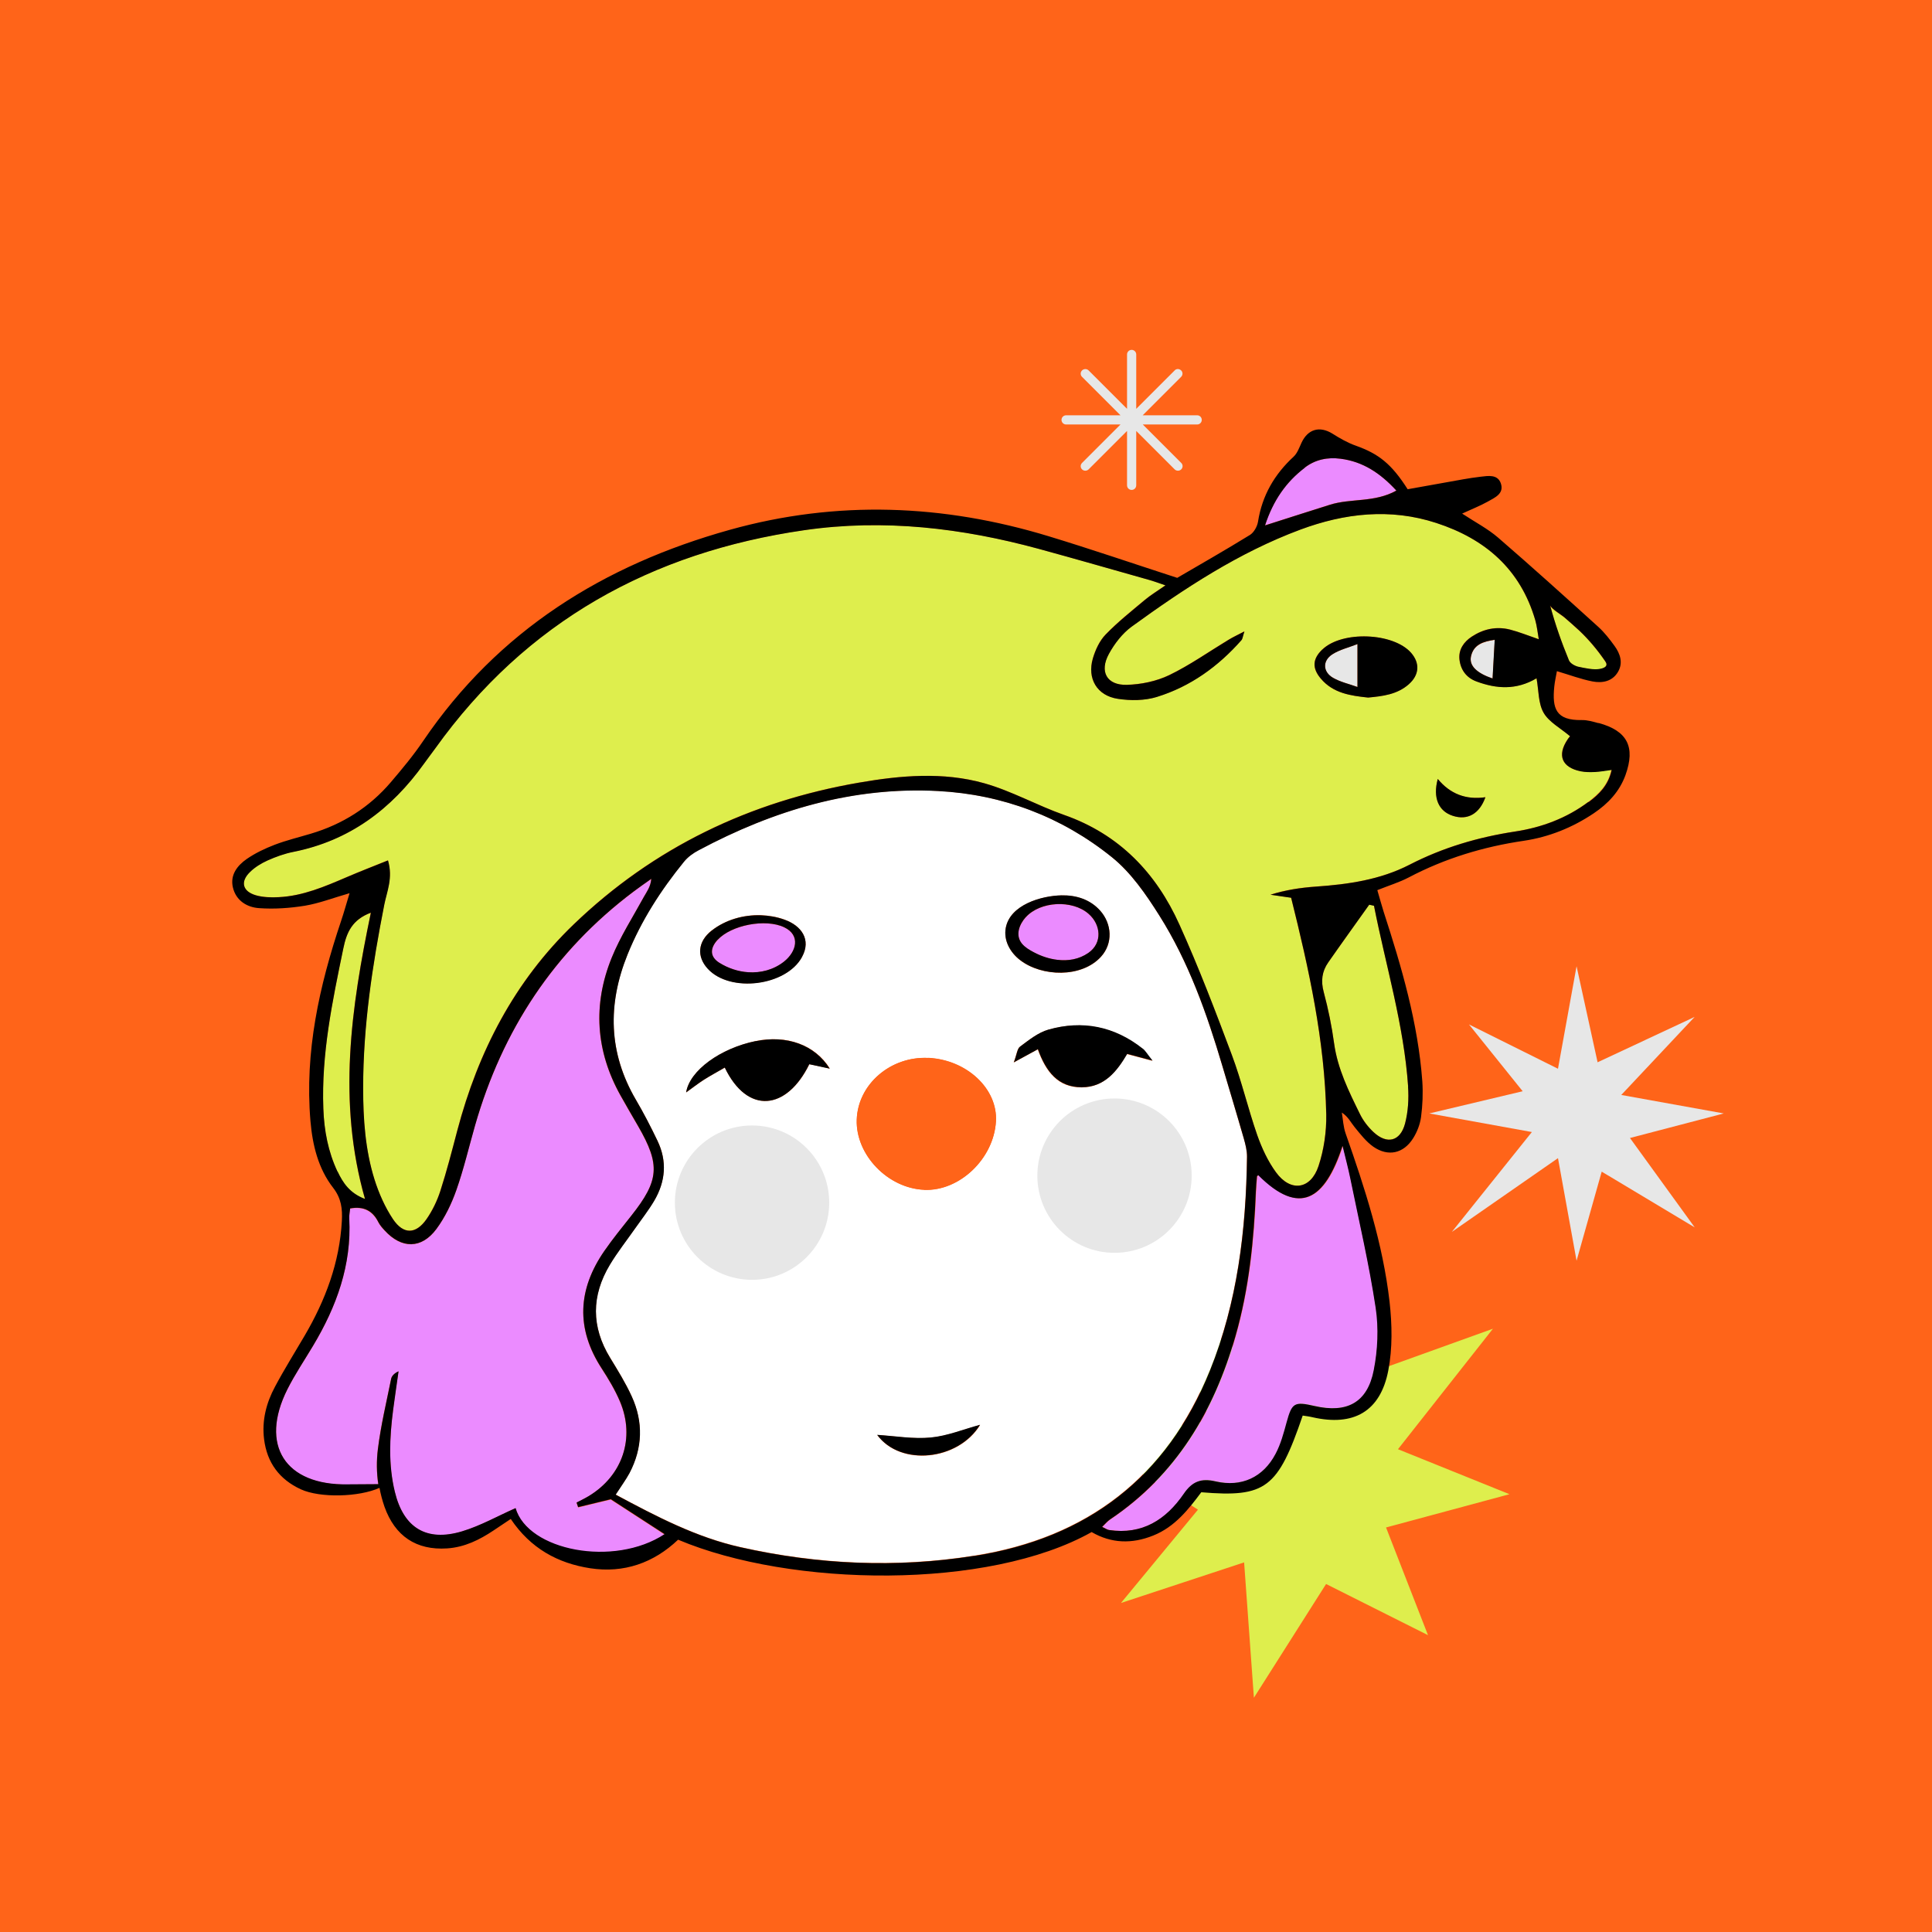 <?xml version="1.0" encoding="UTF-8"?>
<svg xmlns="http://www.w3.org/2000/svg" viewBox="0 0 197.53 197.53">
  <defs>
    <style>
      .cls-1 {
        mix-blend-mode: multiply;
      }

      .cls-1, .cls-2, .cls-3, .cls-4, .cls-5, .cls-6, .cls-7 {
        stroke-width: 0px;
      }

      .cls-1, .cls-6 {
        fill: #e7e7e7;
      }

      .cls-8 {
        isolation: isolate;
      }

      .cls-3 {
        fill: #deee4d;
      }

      .cls-4 {
        fill: #ff6419;
      }

      .cls-5 {
        fill: #fff;
      }

      .cls-7 {
        fill: #eb8bff;
      }
    </style>
  </defs>
  <g class="cls-8">
    <g id="Capa_1" data-name="Capa 1">
      <g>
        <rect class="cls-4" width="197.53" height="197.53"/>
        <g>
          <path class="cls-6" d="m122.39,42.46h-5.56l3.93-3.93c.09-.09.14-.21.14-.33s-.05-.25-.14-.33-.21-.14-.33-.14h0c-.13,0-.25.05-.33.14l-3.93,3.93v-5.56c0-.26-.21-.47-.47-.47s-.47.21-.47.47v5.56l-3.93-3.93c-.18-.18-.48-.18-.67,0-.09.09-.14.21-.14.33s.05.25.14.33l3.93,3.93h-5.56c-.26,0-.47.21-.47.47s.21.47.47.47h5.56l-3.93,3.93c-.09.09-.14.21-.14.33s.05.25.14.33c.18.18.49.18.67,0l3.93-3.93v5.56c0,.26.21.47.47.47s.47-.21.47-.47v-5.56l3.93,3.93c.18.18.49.18.67,0,.09-.09.14-.21.14-.33s-.05-.25-.14-.33l-3.93-3.93h5.56c.26,0,.47-.21.47-.47s-.21-.47-.47-.47Z"/>
          <polygon class="cls-6" points="166.65 116.35 176.24 113.84 165.76 111.95 173.26 103.97 163.34 108.61 161.19 98.79 159.29 109.27 150.19 104.74 155.68 111.57 146.13 113.84 156.62 115.74 148.44 125.95 159.29 118.41 161.19 128.9 163.76 119.79 173.27 125.49 166.65 116.35"/>
          <polygon class="cls-3" points="142.93 148.17 152.64 135.85 138.72 140.86 138.55 128.82 130.15 140.43 119.76 133.56 123.63 145.22 111.68 147.4 122.48 154.35 114.61 163.89 127.2 159.74 128.2 173.58 135.58 161.95 146 167.18 141.71 156.17 154.33 152.77 142.93 148.17"/>
          <g>
            <path class="cls-5" d="m123.69,140.12c2.83-7.01,3.7-14.37,3.8-21.86,0-.63-.15-1.27-.33-1.88-.71-2.47-1.46-4.94-2.19-7.41-1.59-5.37-3.45-10.64-6.45-15.39-1.36-2.15-2.89-4.37-4.84-5.95-5.13-4.14-11.17-6.41-17.76-6.77-8.74-.47-16.84,1.98-24.49,6.05-.55.29-1.11.69-1.5,1.17-2.36,2.9-4.37,6.01-5.78,9.5-2.05,5.09-1.95,10.03.86,14.85.79,1.36,1.52,2.76,2.2,4.18,1.01,2.1.83,4.18-.34,6.16-.58.98-1.3,1.88-1.95,2.82-.86,1.23-1.8,2.41-2.57,3.7-1.9,3.16-1.92,6.35.03,9.53.78,1.28,1.58,2.57,2.2,3.93,1.2,2.63,1.12,5.28-.23,7.85-.36.69-.83,1.31-1.41,2.2,4.21,2.26,8.26,4.37,12.78,5.38,7.91,1.77,15.87,2.14,23.88.87,11.55-1.82,19.68-8.04,24.08-18.94Zm-50.93-44.98c1.41-1.1,3.25-1.63,5.05-1.57.81.03,1.62.17,2.37.44,1.75.62,2.78,2.05,1.82,3.82-1.62,2.97-7.34,3.69-9.63,1.21-1.16-1.25-1.03-2.79.39-3.91Zm1.41,27.17c-.19.72-1.03.87-1.26.38-.26-.61.12-1.73.83-1.81h.05c.5.16.5.98.38,1.42Zm4.59,3.33l-.02.06c-.26.57-1.68.32-1.38-.4.23-.62,1.57-.39,1.4.34Zm1.25-5.78c-.07.61-.93.74-1.43.58-.62-.19-.74-.98-.26-1.27.55-.33,1.62-.08,1.69.63v.06Zm2.74-11.05c-2.32,4.73-6.33,5.16-8.64.34-.81.47-1.51.84-2.16,1.26-.59.38-1.15.82-1.79,1.28.34-2.23,3.49-4.5,7.11-5.25,3.17-.65,6.05.37,7.58,2.81-.79-.17-1.45-.31-2.09-.45Zm6.94,37.91c1.85.11,3.69.44,5.48.27,1.69-.16,3.33-.84,5.04-1.3-2.24,3.67-8.14,4.26-10.51,1.04Zm4.8-25.07c-3.72-.15-7.02-3.58-6.9-7.17.12-3.62,3.46-6.5,7.31-6.31,3.94.19,7.12,3.17,6.92,6.5-.23,3.81-3.72,7.14-7.33,6.99Zm8.34-26.77c.44-2.37,3.64-3.29,5.7-3.33,1.48-.03,2.91.4,3.95,1.56,1.21,1.36,1.33,3.35.08,4.72-1.98,2.17-6.04,2.05-8.26.34-1-.77-1.7-2-1.47-3.29Zm6.63,23.84c-.22.53-.98.52-1.25.03-.29-.5-.07-1.44.61-1.42h.07c.6.09.79.89.57,1.39Zm4.45,4.78c-.11.5-.9.59-1.12.1-.19-.38-.07-.97.37-1.08h.07c.49-.08.79.55.68.98Zm-3.33-12.32c-2.43,0-3.65-1.6-4.48-3.89-.86.46-1.46.79-2.46,1.34.31-.82.34-1.39.64-1.61.9-.67,1.84-1.43,2.88-1.73,3.51-1,6.77-.33,9.65,1.94.29.23.49.59,1,1.23-1.09-.29-1.75-.47-2.59-.69-1.04,1.75-2.31,3.41-4.65,3.41Zm5,5.07c-.07-.85,1.47-.77,1.51-.02v.07c-.1.75-1.49.71-1.51-.05Z"/>
            <g>
              <path class="cls-7" d="m105.7,97.37c.73.39,1.55.67,2.39.77,1.1.13,2.23-.04,3.19-.71,1.46-1.02,1.28-2.89.02-3.99-1.68-1.47-4.94-1.29-6.42.34-.67.73-1.11,1.84-.4,2.71.32.39.77.65,1.22.89Z"/>
              <path class="cls-7" d="m128.67,120.15s-.13.08-.13.13c-.04.5-.09.99-.11,1.49-.2,5.02-.71,10-2.09,14.85-2.19,7.67-6.06,14.19-12.82,18.73-.27.18-.48.44-.81.76.34.16.51.29.7.32,3.39.51,5.83-1.06,7.65-3.71.86-1.25,1.77-1.61,3.26-1.26,2.65.62,4.86-.42,6.12-2.81.53-1,.83-2.12,1.13-3.22.55-2,.77-2.16,2.86-1.68,3.31.76,5.39-.35,6.05-3.65.41-2.07.52-4.3.2-6.38-.67-4.45-1.7-8.84-2.6-13.26-.2-.98-.46-1.95-.78-3.28-1.8,5.5-4.39,7.19-8.61,2.97Z"/>
              <path class="cls-7" d="m73.56,98.45c.89.55,1.9.89,2.92.96,1.29.09,2.6-.24,3.67-1.08,1.3-1.02,1.73-2.71.02-3.52-1.9-.9-5.41-.24-6.81,1.3-.79.86-.8,1.73.2,2.35Z"/>
              <path class="cls-7" d="m59.1,154.11l-.16-.47c.41-.22.84-.42,1.24-.66,3.47-2.09,4.78-5.95,3.2-9.67-.5-1.18-1.17-2.3-1.87-3.38-2.66-4.09-2.44-8.1.28-12.03.85-1.23,1.81-2.4,2.74-3.58,2.86-3.61,2.99-5.2.72-9.14-.61-1.05-1.23-2.1-1.82-3.17-2.53-4.54-2.84-9.28-.9-14.07.88-2.17,2.17-4.18,3.3-6.24.29-.53.68-1.01.75-1.83-.6.43-1.22.85-1.81,1.3-8.14,6.12-13.42,14.18-16.21,23.92-.63,2.2-1.15,4.44-1.91,6.6-.49,1.4-1.16,2.8-2.04,3.98-1.52,2.05-3.55,2.03-5.28.16-.24-.26-.49-.54-.65-.85-.59-1.18-1.51-1.65-2.89-1.41-.03.33-.11.68-.09,1.02.25,4.76-1.3,9.01-3.7,13.02-.88,1.47-1.85,2.91-2.62,4.44-2.88,5.72-.24,9.85,6.18,9.73.55,0,2.08-.02,3.11-.02-.18-1.19-.19-2.4-.04-3.6.3-2.41.87-4.78,1.35-7.16.06-.31.33-.58.76-.78-.19,1.33-.4,2.66-.56,3.99-.35,2.78-.49,5.57.18,8.33.89,3.68,3.22,5.14,6.88,4.04,1.89-.57,3.65-1.57,5.46-2.37,1.24,4.38,10.05,6.09,15.24,2.68-1.9-1.23-3.71-2.41-5.5-3.57-1.12.27-2.23.54-3.34.81Z"/>
            </g>
            <path class="cls-7" d="m142.77,50.16c-1.64-1.78-3.42-2.97-5.72-3.26-1.32-.17-2.57.09-3.65.91-1.91,1.46-3.23,3.34-4.07,5.9,2.44-.77,4.54-1.44,6.63-2.11,2.15-.68,4.55-.2,6.8-1.45Z"/>
            <path class="cls-6" d="m152.61,69.38c.08-1.39.15-2.65.22-3.96-1.15.18-2.17.47-2.43,1.71-.2.95.61,1.69,2.21,2.25Z"/>
            <g>
              <path class="cls-3" d="m161.43,68.2c.63.12,1.5.32,2.14.21.22-.04.69-.16.68-.46,0-.04-.01-.08-.02-.12-.03-.09-.09-.17-.14-.25-.78-1.12-1.62-2.14-2.61-3.08-.49-.47-1-.91-1.52-1.35-.3-.25-1.38-.89-1.47-1.25.52,1.97,1.18,3.82,1.93,5.64.13.32.64.6,1.02.67Z"/>
              <path class="cls-3" d="m37.31,122.59c-2.83-9.93-1.42-19.56.6-29.27-1.91.72-2.47,2-2.82,3.67-1.11,5.4-2.25,10.79-2.04,16.36.08,2.24.49,4.41,1.45,6.45.54,1.15,1.22,2.22,2.8,2.8Z"/>
              <path class="cls-3" d="m139.99,92.49c-1.4,1.97-2.81,3.92-4.19,5.9-.65.92-.77,1.9-.46,3.04.47,1.72.82,3.48,1.06,5.24.35,2.6,1.5,4.9,2.63,7.2.34.69.84,1.34,1.4,1.87,1.37,1.28,2.73.96,3.22-.86.33-1.21.4-2.55.31-3.81-.43-6.3-2.27-12.33-3.49-18.48-.16-.04-.32-.07-.49-.11Z"/>
              <path class="cls-3" d="m161.6,78.85c-1.93-.4-2.43-1.63-1.34-3.25.14-.2.31-.38.26-.33-1.01-.86-2.16-1.47-2.71-2.41-.55-.95-.49-2.25-.72-3.52-2.09,1.23-4.11,1.08-6.13.33-1.04-.38-1.63-1.19-1.75-2.25-.11-1.02.44-1.8,1.26-2.34,1.19-.78,2.51-1.07,3.9-.72.94.24,1.84.61,2.95.99-.13-.73-.19-1.36-.36-1.95-1.52-5.2-5.11-8.31-10.12-9.94-4.71-1.53-9.38-1-13.9.68-6.29,2.34-11.86,6.02-17.26,9.93-.95.69-1.74,1.73-2.31,2.77-1,1.82-.22,3.23,1.84,3.17,1.46-.04,3.02-.37,4.32-.99,2.12-1.02,4.06-2.4,6.08-3.62.45-.27.92-.49,1.61-.85-.17.52-.18.76-.3.89-2.37,2.69-5.21,4.74-8.63,5.8-1.25.39-2.71.39-4.01.2-2.13-.32-3.16-2.07-2.55-4.14.26-.87.68-1.79,1.3-2.43,1.23-1.28,2.64-2.4,4.01-3.54.57-.48,1.22-.87,2.11-1.49-.76-.26-1.14-.4-1.54-.52-3.79-1.07-7.57-2.17-11.37-3.2-7.89-2.15-15.89-3.1-24.03-1.92-15.62,2.26-28.42,9.33-37.71,22.3-.38.52-.77,1.03-1.15,1.56-3.33,4.67-7.64,7.89-13.37,9.03-.91.18-1.8.5-2.64.88-.64.29-1.28.68-1.78,1.17-1.02.99-.78,1.99.6,2.39.74.21,1.56.23,2.33.19,2.48-.12,4.72-1.09,6.96-2.05,1.35-.58,2.72-1.11,4.21-1.71.52,1.8-.12,3.16-.38,4.53-1.21,6.19-2.17,12.41-2.16,18.74,0,3.16.21,6.32,1.16,9.35.44,1.42,1.07,2.83,1.89,4.06,1.07,1.6,2.34,1.56,3.43,0,.6-.87,1.09-1.87,1.41-2.87.66-2.04,1.2-4.12,1.74-6.2,2.13-8.06,5.84-15.24,11.89-21.06,8.19-7.88,18.02-12.57,29.18-14.5,4.25-.73,8.59-1.12,12.79.06,2.8.79,5.4,2.27,8.17,3.24,5.65,1.98,9.42,5.94,11.8,11.22,1.97,4.36,3.68,8.85,5.36,13.33,1,2.68,1.65,5.48,2.59,8.18.47,1.34,1.09,2.68,1.92,3.81,1.5,2.05,3.56,1.77,4.35-.64.55-1.66.82-3.51.79-5.26-.15-7.55-1.77-14.88-3.59-22.17-.77-.11-1.44-.21-2.11-.31,1.54-.49,3.09-.72,4.65-.83,3.31-.23,6.57-.69,9.55-2.23,3.41-1.75,7.01-2.82,10.8-3.4,2.71-.41,5.27-1.36,7.5-3.03,1.06-.8,2.02-1.7,2.36-3.29-.71.09-1.2.19-1.68.21-.49.02-1.01.03-1.49-.07Zm-17.56-8.9c-1.19,1.05-2.68,1.23-4.17,1.37-1.8-.19-3.56-.44-4.83-1.93-.91-1.07-.86-2.01.14-2.98,2.01-1.94,7.26-1.74,9.08.34.91,1.04.85,2.25-.23,3.2Zm4.5,13.46c-1.45-.47-2.06-1.83-1.54-3.77q1.9,2.3,4.87,1.87c-.61,1.7-1.82,2.39-3.33,1.9Z"/>
            </g>
            <path class="cls-6" d="m136.29,69.3c.76.44,1.66.63,2.5.94v-4.39c-.9.36-1.82.57-2.57,1.05-1.02.66-.98,1.8.07,2.4Z"/>
            <path class="cls-2" d="m163.41,73.93c-.55-.15-1.12-.32-1.68-.31-2.67.05-3.04-1.19-2.82-3.41.05-.53.18-1.06.27-1.59,1.32.39,2.45.82,3.63,1.05,1.02.2,2.06,0,2.63-1,.52-.91.21-1.83-.36-2.62-.5-.69-1.04-1.39-1.67-1.96-3.39-3.07-6.79-6.14-10.25-9.13-1.06-.91-2.33-1.57-3.67-2.45.97-.45,1.82-.78,2.61-1.22.72-.41,1.72-.81,1.34-1.89-.33-.92-1.3-.75-2.06-.66-1.21.14-2.4.38-3.6.59-1.32.23-2.63.47-3.86.69-1.65-2.59-2.96-3.62-5.29-4.45-.85-.3-1.65-.76-2.41-1.24-1.3-.8-2.5-.46-3.15.93-.23.5-.43,1.08-.81,1.43-1.97,1.82-3.22,3.98-3.64,6.65-.08.49-.42,1.1-.82,1.35-2.55,1.57-5.16,3.06-7.44,4.39-4.56-1.48-8.82-2.94-13.13-4.25-10.8-3.29-21.7-3.71-32.62-.66-12.9,3.6-23.69,10.31-31.34,21.58-1,1.48-2.15,2.86-3.31,4.22-2.19,2.57-4.95,4.31-8.19,5.27-1.23.37-2.49.67-3.69,1.13-.99.38-1.98.85-2.85,1.45-.96.67-1.72,1.62-1.42,2.91.32,1.36,1.45,2.04,2.69,2.12,1.55.11,3.14,0,4.68-.25,1.44-.24,2.83-.78,4.56-1.28-.34,1.12-.58,1.99-.87,2.85-2.23,6.63-3.73,13.38-3.13,20.44.21,2.46.79,4.86,2.32,6.83.84,1.08.96,2.16.89,3.4-.23,4.25-1.68,8.1-3.81,11.73-1.01,1.73-2.08,3.43-3.02,5.2-.9,1.67-1.36,3.47-1.12,5.38.3,2.4,1.57,4.11,3.76,5.12,1.97.9,5.94.8,8.04-.15.12.65.29,1.3.51,1.93,1.07,3,3.24,4.47,6.41,4.26,1.78-.12,3.3-.87,4.75-1.84.57-.38,1.14-.76,1.75-1.17,2.02,3.01,4.81,4.53,8.12,5.04,3.45.53,6.5-.55,8.99-2.92,11.56,4.88,31.75,5.15,42.28-.78,1.99,1.16,4.11,1.24,6.31.35,2.22-.89,3.62-2.71,4.9-4.42,6.6.55,7.83-.4,10.37-7.84.32.05.67.09,1,.17,4.19.96,6.94-.57,7.75-4.78.44-2.27.39-4.71.13-7.03-.68-5.93-2.52-11.59-4.49-17.2-.24-.68-.27-1.43-.39-2.14.66.43.92,1.02,1.31,1.49.58.71,1.17,1.48,1.91,2,1.51,1.05,3.09.7,4.07-.86.41-.65.71-1.43.81-2.18.16-1.2.21-2.43.13-3.64-.44-5.97-2.11-11.67-3.95-17.33-.23-.72-.42-1.45-.65-2.22,1.22-.49,2.25-.8,3.19-1.29,3.72-1.96,7.65-3.15,11.8-3.76,2.56-.38,4.97-1.35,7.14-2.81,1.46-.98,2.63-2.22,3.24-3.9,1.04-2.89.19-4.53-2.74-5.33Zm-3.45-10.8c.51.44,1.02.89,1.52,1.35.99.94,1.84,1.96,2.61,3.08.05.08.11.16.14.25.01.04.02.08.02.12.01.3-.45.42-.68.46-.64.12-1.51-.08-2.14-.21-.38-.07-.89-.35-1.02-.67-.75-1.82-1.41-3.68-1.93-5.64.1.36,1.18.99,1.47,1.25Zm-26.56-15.32c1.08-.83,2.33-1.08,3.65-.91,2.3.29,4.08,1.48,5.72,3.26-2.25,1.25-4.65.77-6.8,1.45-2.1.66-4.19,1.33-6.63,2.11.84-2.56,2.15-4.44,4.07-5.9ZM34.51,119.79c-.96-2.03-1.37-4.2-1.45-6.45-.21-5.57.92-10.95,2.04-16.36.34-1.67.91-2.95,2.82-3.67-2.02,9.72-3.43,19.34-.6,29.27-1.57-.59-2.26-1.66-2.8-2.8Zm18.2,34.4c-1.81.8-3.57,1.8-5.46,2.37-3.66,1.1-5.99-.36-6.88-4.04-.67-2.76-.54-5.54-.18-8.33.17-1.33.38-2.66.56-3.99-.43.2-.7.47-.76.78-.48,2.38-1.05,4.75-1.35,7.16-.15,1.2-.14,2.41.04,3.6-1.03,0-2.56.01-3.11.02-6.42.12-9.06-4.01-6.18-9.73.77-1.53,1.74-2.96,2.62-4.44,2.4-4.01,3.95-8.25,3.7-13.02-.02-.34.06-.68.09-1.02,1.38-.25,2.3.22,2.89,1.41.16.31.41.59.65.85,1.72,1.88,3.76,1.89,5.28-.16.88-1.19,1.55-2.59,2.04-3.98.76-2.16,1.28-4.39,1.91-6.6,2.79-9.74,8.07-17.8,16.21-23.92.59-.45,1.21-.87,1.81-1.3-.07.82-.45,1.3-.75,1.83-1.13,2.07-2.42,4.07-3.3,6.24-1.94,4.78-1.64,9.52.9,14.07.59,1.06,1.21,2.11,1.82,3.17,2.27,3.94,2.14,5.53-.72,9.14-.93,1.18-1.89,2.35-2.74,3.58-2.73,3.94-2.94,7.94-.28,12.03.7,1.08,1.37,2.2,1.87,3.38,1.57,3.72.26,7.58-3.2,9.67-.4.24-.82.44-1.24.66l.16.47c1.11-.27,2.22-.54,3.34-.81,1.79,1.16,3.61,2.34,5.5,3.57-5.18,3.41-13.99,1.7-15.24-2.68Zm46.9,4.88c-8.01,1.27-15.97.9-23.88-.87-4.52-1.01-8.57-3.12-12.78-5.38.57-.89,1.04-1.52,1.41-2.2,1.35-2.57,1.43-5.23.23-7.85-.62-1.36-1.42-2.65-2.2-3.93-1.95-3.18-1.93-6.37-.03-9.53.77-1.28,1.71-2.47,2.57-3.7.66-.94,1.37-1.84,1.95-2.82,1.17-1.98,1.35-4.06.34-6.16-.68-1.42-1.4-2.82-2.2-4.18-2.82-4.81-2.91-9.76-.86-14.85,1.41-3.49,3.42-6.6,5.78-9.5.39-.48.94-.88,1.5-1.17,7.65-4.08,15.75-6.52,24.49-6.05,6.59.35,12.62,2.63,17.76,6.77,1.95,1.57,3.48,3.79,4.84,5.95,3,4.75,4.86,10.02,6.45,15.39.73,2.47,1.48,4.93,2.19,7.41.17.61.34,1.26.33,1.88-.1,7.49-.97,14.85-3.8,21.86-4.4,10.9-12.53,17.12-24.08,18.94Zm37.66-41.89c.32,1.33.58,2.3.78,3.28.9,4.41,1.93,8.81,2.6,13.26.31,2.08.21,4.31-.2,6.38-.65,3.31-2.74,4.41-6.05,3.65-2.09-.48-2.31-.32-2.86,1.68-.3,1.1-.6,2.23-1.13,3.22-1.26,2.39-3.47,3.42-6.12,2.81-1.48-.35-2.4,0-3.26,1.26-1.82,2.66-4.26,4.22-7.65,3.71-.19-.03-.36-.16-.7-.32.33-.32.54-.58.81-.76,6.76-4.54,10.63-11.07,12.82-18.73,1.39-4.85,1.89-9.83,2.09-14.85.02-.5.07-1,.11-1.49,0-.05.09-.08.13-.13,4.22,4.22,6.81,2.53,8.61-2.97Zm6.69-6.1c.09,1.26.01,2.59-.31,3.81-.49,1.82-1.85,2.14-3.22.86-.56-.52-1.07-1.18-1.4-1.87-1.13-2.3-2.27-4.6-2.63-7.2-.24-1.76-.6-3.52-1.06-5.24-.31-1.14-.18-2.12.46-3.04,1.38-1.98,2.79-3.93,4.19-5.9.16.04.32.07.49.11,1.21,6.15,3.06,12.18,3.49,18.48Zm18.44-29.09c-2.23,1.67-4.79,2.62-7.5,3.03-3.79.58-7.39,1.64-10.8,3.4-2.99,1.53-6.25,2-9.55,2.23-1.56.11-3.1.34-4.65.83.67.1,1.34.2,2.11.31,1.82,7.29,3.44,14.61,3.59,22.17.03,1.75-.24,3.6-.79,5.26-.8,2.41-2.86,2.69-4.35.64-.83-1.14-1.45-2.48-1.92-3.81-.94-2.7-1.59-5.51-2.59-8.18-1.68-4.49-3.39-8.97-5.36-13.33-2.38-5.29-6.15-9.24-11.8-11.22-2.76-.97-5.36-2.45-8.17-3.24-4.2-1.18-8.54-.8-12.79-.06-11.16,1.93-20.98,6.62-29.18,14.5-6.05,5.82-9.76,13-11.89,21.06-.55,2.08-1.08,4.16-1.74,6.2-.33,1.01-.81,2.01-1.41,2.87-1.09,1.56-2.36,1.59-3.43,0-.82-1.23-1.44-2.64-1.89-4.06-.95-3.03-1.16-6.19-1.16-9.35,0-6.33.94-12.55,2.16-18.74.27-1.36.91-2.73.38-4.53-1.49.6-2.86,1.13-4.21,1.71-2.24.96-4.49,1.93-6.96,2.05-.78.04-1.6.02-2.33-.19-1.38-.4-1.63-1.4-.6-2.39.5-.49,1.14-.88,1.78-1.17.85-.38,1.74-.7,2.64-.88,5.73-1.14,10.03-4.36,13.37-9.03.37-.52.77-1.03,1.15-1.56,9.29-12.97,22.09-20.04,37.71-22.3,8.14-1.18,16.14-.23,24.03,1.92,3.8,1.04,7.58,2.13,11.37,3.2.39.11.78.26,1.54.52-.89.62-1.54,1.01-2.11,1.49-1.37,1.15-2.77,2.26-4.01,3.54-.62.64-1.04,1.56-1.3,2.43-.61,2.07.42,3.82,2.55,4.14,1.31.2,2.77.19,4.01-.2,3.42-1.06,6.26-3.11,8.63-5.8.12-.14.13-.37.3-.89-.69.36-1.17.58-1.61.85-2.02,1.22-3.97,2.6-6.08,3.62-1.31.63-2.87.95-4.32.99-2.06.06-2.84-1.35-1.84-3.17.57-1.04,1.37-2.08,2.31-2.77,5.4-3.92,10.97-7.59,17.26-9.93,4.52-1.68,9.19-2.22,13.9-.68,5.01,1.63,8.61,4.74,10.12,9.94.17.59.23,1.22.36,1.95-1.11-.38-2.01-.75-2.95-.99-1.39-.35-2.71-.06-3.9.72-.82.54-1.37,1.32-1.26,2.34.12,1.07.71,1.87,1.75,2.25,2.03.75,4.05.9,6.13-.33.23,1.26.17,2.56.72,3.52.54.95,1.69,1.55,2.71,2.41.05-.06-.13.12-.26.33-1.08,1.62-.59,2.85,1.34,3.25.48.1.99.09,1.49.07.49-.02.97-.12,1.68-.21-.34,1.58-1.29,2.49-2.36,3.29Zm-9.58-16.58c-.07,1.31-.14,2.57-.22,3.96-1.61-.55-2.41-1.3-2.21-2.25.27-1.25,1.28-1.54,2.43-1.71Z"/>
            <path class="cls-2" d="m135.19,66.41c-1,.96-1.05,1.91-.14,2.98,1.26,1.49,3.03,1.74,4.83,1.93,1.49-.14,2.98-.31,4.17-1.37,1.07-.95,1.14-2.15.23-3.2-1.82-2.08-7.07-2.28-9.08-.34Zm3.6,3.83c-.84-.31-1.74-.5-2.5-.94-1.05-.61-1.09-1.74-.07-2.4.74-.48,1.66-.69,2.57-1.05v4.39Z"/>
            <path class="cls-2" d="m147,79.64c-.53,1.94.09,3.31,1.54,3.77,1.51.49,2.73-.21,3.33-1.9q-2.98.43-4.87-1.87Z"/>
            <path class="cls-4" d="m94.91,108.16c-3.86-.18-7.19,2.69-7.31,6.31-.12,3.59,3.17,7.02,6.9,7.17,3.61.15,7.11-3.18,7.33-6.99.2-3.33-2.98-6.31-6.92-6.5Z"/>
            <path class="cls-2" d="m116.83,107.21c-2.88-2.28-6.15-2.94-9.65-1.94-1.04.3-1.98,1.06-2.88,1.73-.3.22-.33.8-.64,1.61,1.01-.55,1.61-.87,2.46-1.34.82,2.28,2.05,3.89,4.48,3.89,2.35,0,3.62-1.66,4.65-3.41.83.22,1.5.4,2.59.69-.52-.64-.71-1-1-1.23Z"/>
            <path class="cls-2" d="m77.26,106.44c-3.62.74-6.76,3.02-7.11,5.25.64-.46,1.2-.9,1.79-1.28.66-.42,1.35-.79,2.16-1.26,2.32,4.82,6.32,4.39,8.64-.34.64.14,1.3.28,2.09.45-1.53-2.45-4.41-3.46-7.58-2.81Z"/>
            <path class="cls-2" d="m104.3,98.16c2.22,1.71,6.28,1.83,8.26-.34,1.25-1.37,1.13-3.36-.08-4.72-1.04-1.16-2.47-1.59-3.95-1.56-2.06.04-5.26.96-5.7,3.33-.24,1.29.46,2.52,1.47,3.29Zm.58-4.39c1.48-1.63,4.74-1.81,6.42-.34,1.26,1.1,1.44,2.98-.02,3.99-.96.67-2.09.85-3.19.71-.84-.1-1.66-.38-2.39-.77-.45-.24-.9-.5-1.22-.89-.7-.86-.26-1.97.4-2.71Z"/>
            <path class="cls-2" d="m82,97.84c.97-1.77-.06-3.21-1.82-3.82-.76-.27-1.56-.41-2.37-.44-1.8-.06-3.64.46-5.05,1.57-1.43,1.12-1.55,2.66-.39,3.91,2.29,2.48,8.01,1.76,9.63-1.21Zm-8.64-1.74c1.4-1.53,4.91-2.2,6.81-1.3,1.71.81,1.27,2.5-.02,3.52-1.07.84-2.38,1.17-3.67,1.08-1.02-.07-2.04-.41-2.92-.96-1-.62-.98-1.49-.2-2.35Z"/>
            <path class="cls-2" d="m89.69,146.71c2.37,3.22,8.27,2.63,10.51-1.04-1.7.46-3.34,1.14-5.04,1.3-1.79.17-3.62-.15-5.48-.27Z"/>
            <path class="cls-2" d="m108.9,117.33h-.07c-.68-.03-.89.91-.61,1.41.27.49,1.03.5,1.25-.03.23-.5.03-1.3-.57-1.38Z"/>
            <path class="cls-2" d="m73.79,120.89h-.05c-.72.07-1.09,1.19-.83,1.8.24.49,1.08.33,1.26-.38.12-.44.12-1.27-.38-1.42Z"/>
            <path class="cls-2" d="m78.32,119.17c-.49.28-.37,1.08.26,1.27.5.16,1.36.03,1.43-.58v-.06c-.06-.71-1.14-.96-1.69-.63Z"/>
            <path class="cls-2" d="m117.1,116.28v-.07c-.04-.75-1.59-.83-1.51.02.03.76,1.42.8,1.51.05Z"/>
            <path class="cls-2" d="m77.35,125.3c-.3.72,1.12.96,1.38.4l.02-.06c.17-.72-1.18-.96-1.4-.34Z"/>
            <path class="cls-2" d="m113.24,122.5h-.07c-.45.13-.56.71-.37,1.09.23.49,1.02.4,1.12-.1.11-.42-.19-1.06-.68-.99Z"/>
            <circle class="cls-1" cx="76.89" cy="122.96" r="7.89"/>
            <circle class="cls-1" cx="113.95" cy="120.2" r="7.89"/>
          </g>
        </g>
      </g>
    </g>
  </g>
</svg>